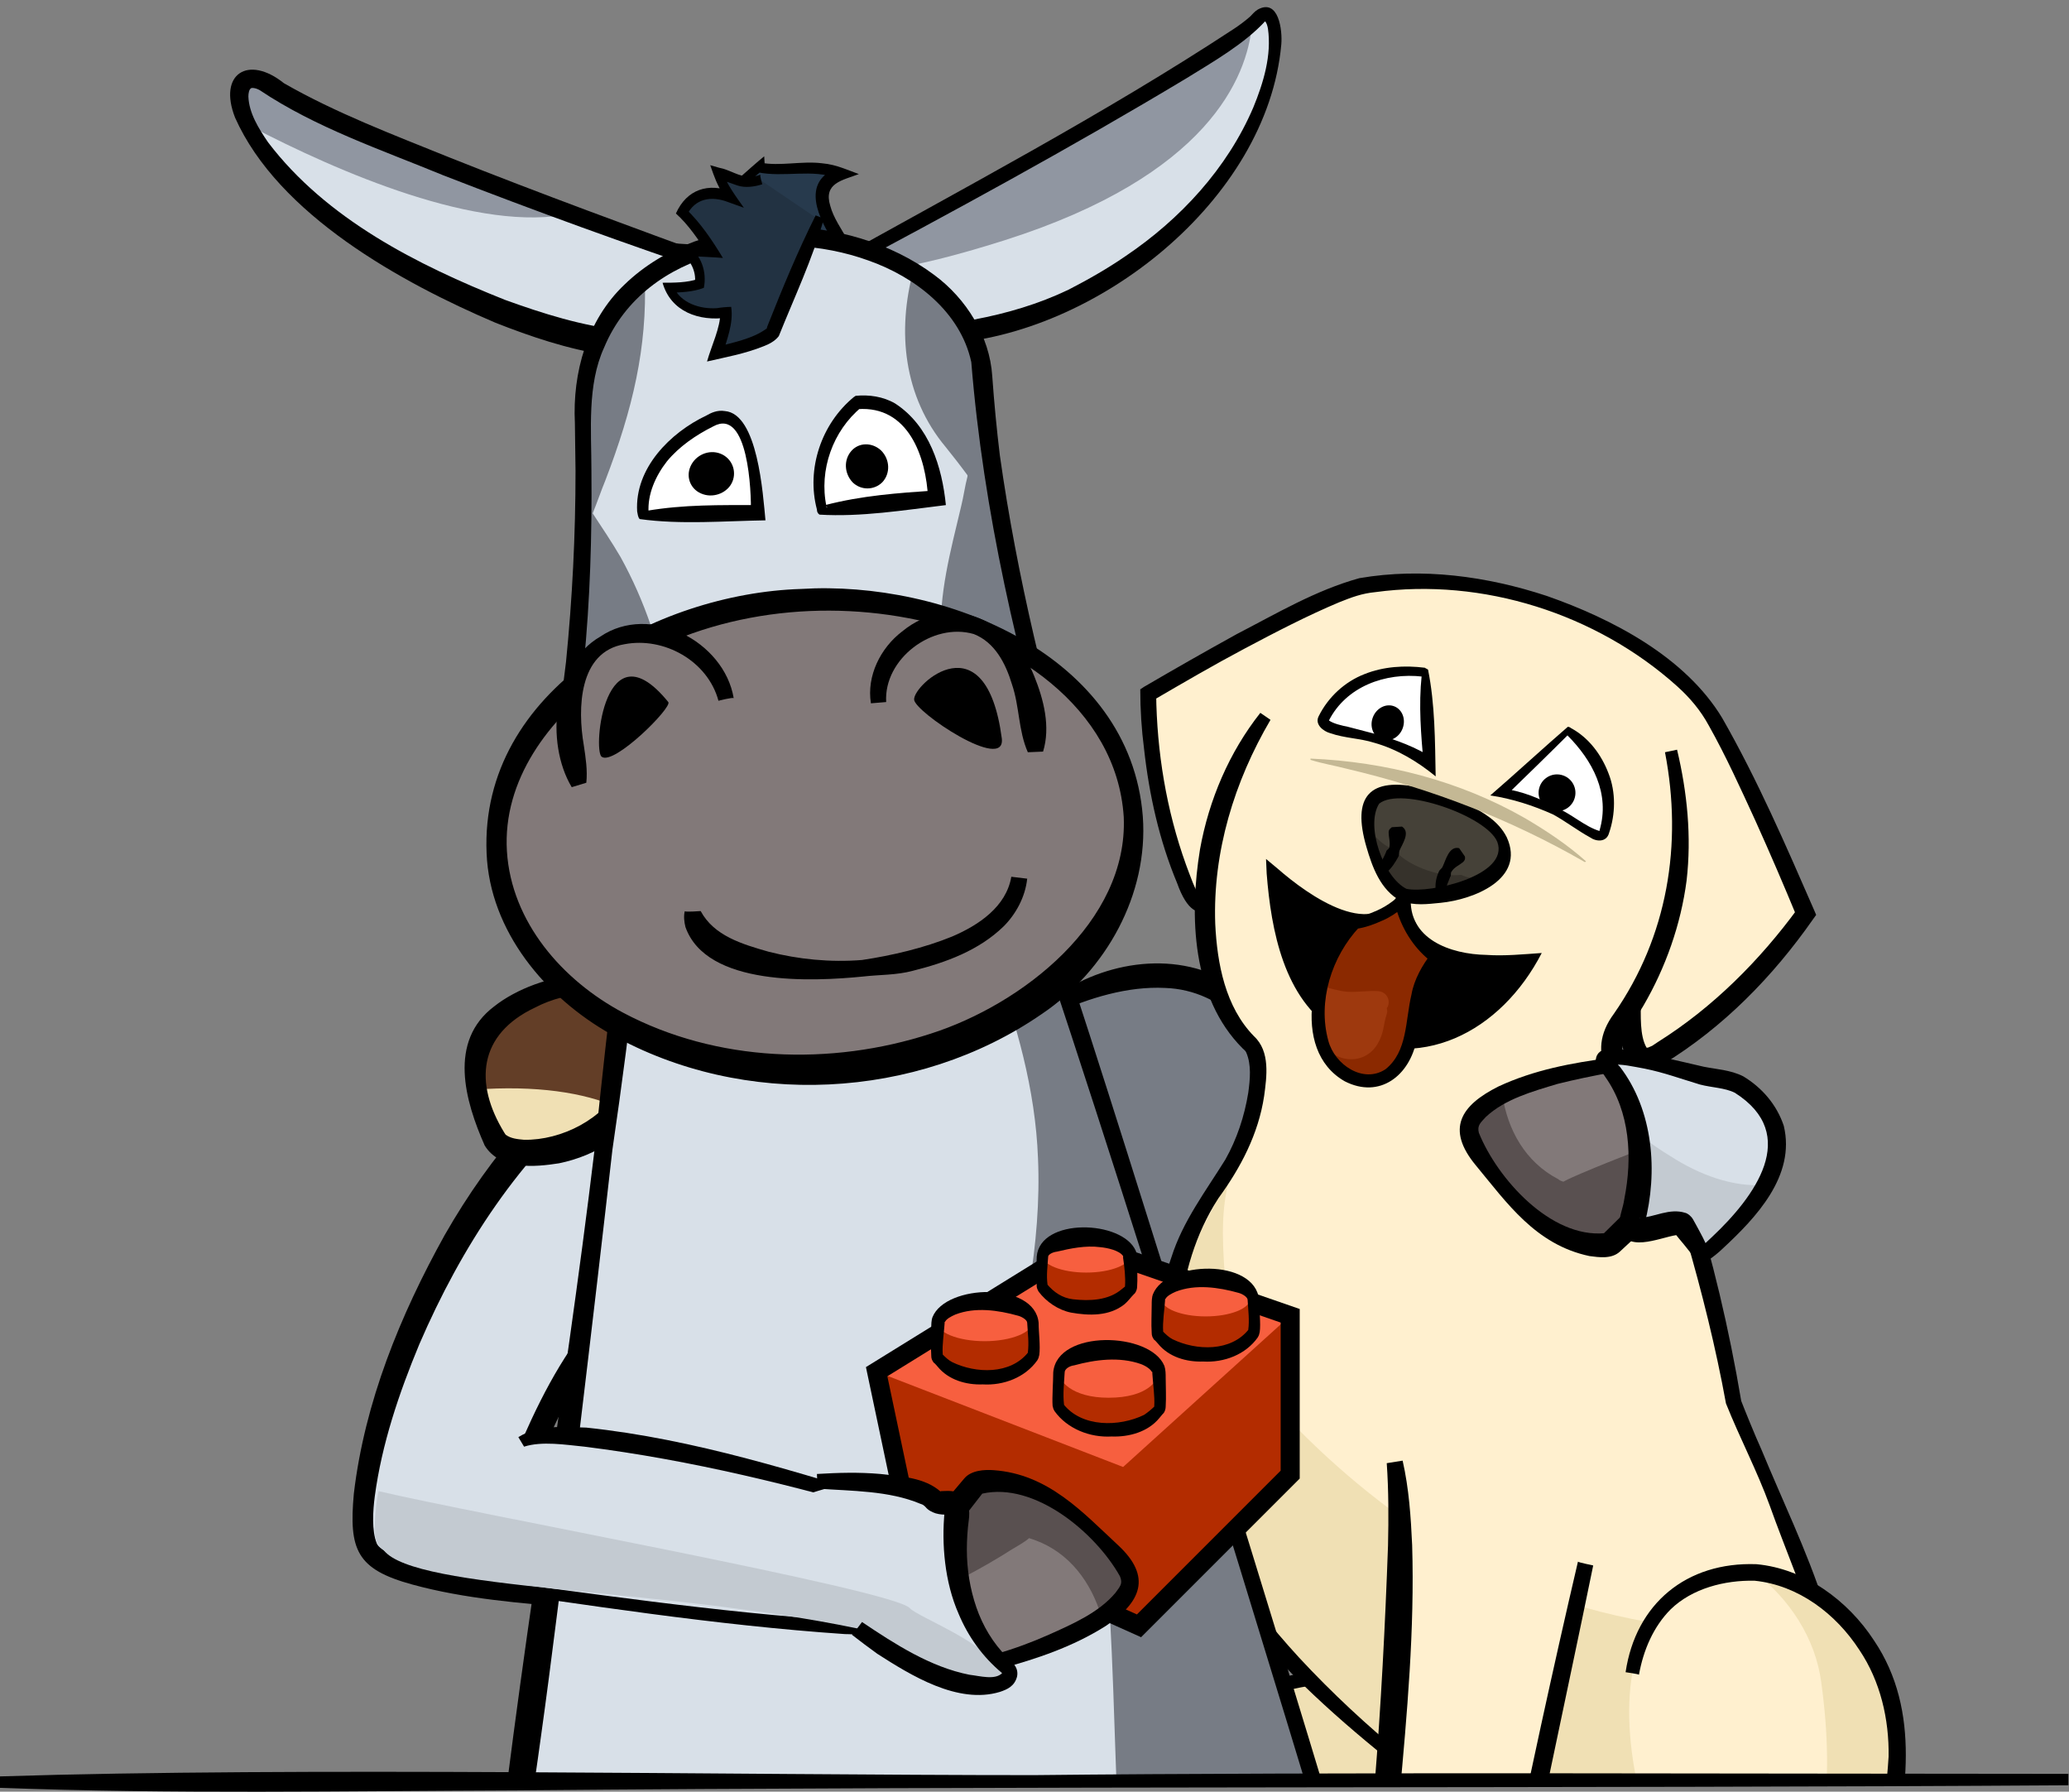 <?xml version="1.0" encoding="utf-8"?>
<!-- Generator: Adobe Illustrator 26.3.1, SVG Export Plug-In . SVG Version: 6.00 Build 0)  -->
<svg version="1.1" id="Laag_1" xmlns="http://www.w3.org/2000/svg" xmlns:xlink="http://www.w3.org/1999/xlink" x="0px" y="0px"
	 viewBox="0 0 325.7 282" style="enable-background:new 0 0 325.7 282;" xml:space="preserve">
<rect x="0" y="0" width="325.7" height="282" fill="#808080" stroke="none"/>
<style type="text/css">
	.st0{clip-path:url(#SVGID_00000034802274348613059000000007571877411447551108_);}
	.st1{fill:#777C85;}
	.st2{fill:none;stroke:#F0E0B4;stroke-width:1.319;stroke-miterlimit:10;}
	.st3{fill:#FFF0CF;stroke:#000000;stroke-width:3.415;stroke-miterlimit:10;}
	.st4{fill:none;stroke:#000000;stroke-width:1.22;stroke-miterlimit:10;}
	.st5{fill:#FFF0CF;}
	.st6{fill:#F0E0B4;}
	.st7{fill:#633E27;}
	.st8{fill:#4F321F;}
	.st9{fill:none;stroke:#FFF0CF;stroke-width:0.213;stroke-miterlimit:10;}
	.st10{fill:none;stroke:#FFF0CF;stroke-width:0.21;stroke-miterlimit:10;}
	.st11{fill:#454138;}
	.st12{fill:#36322B;}
	.st13{fill:#C4B894;}
	.st14{fill:#FFFFFF;}
	.st15{fill:#9E390E;}
	.st16{fill:#8B2900;}
	.st17{fill:none;stroke:#A3D7FF;stroke-width:1.22;stroke-miterlimit:10;}
	.st18{fill:#D8E0E8;}
	.st19{fill:#273A4D;}
	.st20{fill:#9096A1;}
	.st21{fill:#223242;}
	.st22{fill:#827979;}
	.st23{fill:#595050;}
	.st24{fill:#C3CAD1;}
	.st25{fill:#F75F3F;}
	.st26{fill:#B32C00;}
	.st27{fill:none;stroke:#000000;stroke-width:3;stroke-miterlimit:10;}
</style>
<g>
	<defs>
		<polygon id="SVGID_1_" points="15.6,0 301.3,0 325.7,280.1 0,280.5 		"/>
	</defs>
	<clipPath id="SVGID_00000035520542777869853940000018071441708341098426_">
		<use xlink:href="#SVGID_1_"  style="overflow:visible;"/>
	</clipPath>
	<g style="clip-path:url(#SVGID_00000035520542777869853940000018071441708341098426_);">
		<path class="st1" d="M163.5,160.9c0,0,11.6,18.2,15.4,46.5c4.3,31.3,37.8,6.8,33.3-15.4c-1.7-8.3-5.4-14.4-8.5-21.7
			C191.5,141.5,163.5,160.9,163.5,160.9z"/>
		<g>
			<path d="M164.9,157.7c8-6.2,19.7-8.4,28.7-3c5.9,3.5,9.6,9.7,11.9,15.8c3.6,8.8,8.8,17.7,8.3,27.6c-0.2,19.5-27.1,38.8-35.3,12.9
				c-1.9-7.8-4.4-15.1-7-22.7c0,0,2.2-0.8,2.2-0.8c2.1,6,4.2,11.9,6.1,18.1c1.3,5.5,3.2,12.3,8.9,14.5c11.4,3.3,21.9-12.1,22.6-22.2
				c0.5-9.5-5-17.8-8.8-26.2c-3.3-8.2-9.8-15.9-19.1-16.2c-5.9-0.3-12,1.6-17.3,4C166.2,159.6,164.9,157.7,164.9,157.7L164.9,157.7z
				"/>
		</g>
		<g>
			<g>
				<path class="st2" d="M316,180.7"/>
			</g>
		</g>
		<path class="st3" d="M194.7,257.8"/>
		<g>
			<g>
				<path class="st4" d="M178.2,242.1"/>
			</g>
		</g>
		<g>
			<path class="st5" d="M203.1,112.3c0,0-11.3,38.2-15.8,28.4c-6.8-14.7-6.6-31.5-6.6-31.5s27-15.9,34.3-17.1
				c21.6-3.3,43.7,7.3,52.8,18.2c4.7,5.6,16.5,33.6,16.5,33.6s-9.4,14-23.4,22.3c-9.3,5.5-0.3-35.2-0.3-35.2"/>
			<g>
				<path d="M204.1,112.6c-1.6,4.8-12.5,44.1-18.8,26.4c-2.8-6.7-4.4-13.9-5.2-21.1c-0.4-3.1-0.6-6.2-0.6-9.4c0,0,0.6-0.4,0.6-0.4
					c4.8-2.8,9.7-5.6,14.6-8.3c6.2-3.2,12.4-6.9,19.3-8.8c9.9-1.7,20.1-0.3,29.5,2.8c10.3,3.6,21.8,9.6,27.6,19.2
					c5.6,9.8,10,20,14.5,30.3c0,0,0.3,0.7,0.3,0.7l-0.5,0.7c-6.3,9-14.1,17-23.6,22.8c-13.3,6.9-3.9-31.6-2.4-36.8c0,0,2,0.4,2,0.4
					c-1.3,8.7-2.7,17.5-3.1,26.3c0,2.4-0.2,5.6,0.9,7.5c0,0,0,0,0.2,0c0.2-0.1,0.3-0.1,0.7-0.3l0.9-0.6c8.6-5.4,16-12.8,22-21
					c0,0-0.1,1.4-0.1,1.4c-2.1-5.1-4.3-10.2-6.6-15.3c-2.3-5-4.6-10.1-7.3-14.9c-1.3-2.4-3-4.4-5-6.2
					c-12.7-11.4-30.6-17.1-47.5-14.8c-2.1,0.2-3.7,0.8-5.7,1.6c-5,2.1-10,4.7-14.9,7.3c-4.9,2.6-9.7,5.4-14.5,8.2
					c0,0,0.6-1.1,0.6-1.1c0.1,9.1,1.6,18.3,4.7,26.9c0.5,1.3,1.6,4.6,2.3,5c4.6-2.1,11.2-23.5,13.1-29.1
					C202.1,112,204.1,112.6,204.1,112.6L204.1,112.6z"/>
			</g>
			<path class="st5" d="M192.3,185.6c0.6-0.9,1.2-1.8,1.6-2.7c0,0,0,0.1,0,0.1c4.4-8.1,5.3-16.4,2.7-18.7
				c-9.6-8.5-10.2-33.4,2.4-51.6c0,0,14.8-16.1,37.1-7s26.7,12.5,26.7,12.5c2.7,13.3,2.4,27.4-7.6,42.1c-5.9,8.8,4.1,9.8,10.2,30.1
				c5.4,17.8,7.3,30.2,7.3,30.2c1.9,5.3,12.2,26.9,17.1,44.8c0,0,0,0,0,0c0.2,0.6,0.3,1.1,0.4,1.7c0,0.2,0.1,0.4,0.1,0.6
				c0.1,0.5,0.2,1,0.3,1.5c0.1,0.3,0.1,0.5,0.2,0.8c0.1,0.4,0.2,0.9,0.3,1.3c0.1,0.3,0.1,0.6,0.2,0.9c0.1,0.4,0.2,0.8,0.2,1.2
				c0.1,0.3,0.1,0.7,0.2,1c0.1,0.4,0.1,0.9,0.2,1.3c0.1,0.5,0.1,1.1,0.2,1.6c0,0.3,0,0.5,0.1,0.8c0,0.4,0.1,0.8,0.1,1.1
				c0,0.3,0,0.5,0,0.8c0,0.4,0,0.7,0,1.1c0,0.2,0,0.5,0,0.7c0,0.3,0,0.7-0.1,1c0,0.2,0,0.4-0.1,0.6c0,0.3-0.1,0.7-0.2,1
				c0,0.2-0.1,0.3-0.1,0.5c-0.1,0.5-0.2,0.9-0.4,1.4c-5.5,16.4-23.5,19.8-41.3,11.1c-15.1-7.4-29.9-18.4-41.7-30.5
				c-14.2-13.6-23.9-28.1-24.8-42.8c0-0.4-0.1-0.8-0.1-1.2C183.5,213.4,181.8,200.2,192.3,185.6
				C192.3,185.6,192.3,185.6,192.3,185.6z"/>
			<path class="st6" d="M293.3,291.5c9.7,6.1,21.3,10.8,34,8.8c12.7-2,26.2-6.3,27-1s-17.2,11.4-37.2,12.4
				c-20.5,1.1-33.2-3.5-29.9-10.5C290.4,294.2,290.8,290,293.3,291.5z"/>
			<path class="st7" d="M327.3,300.3c-2.9,0.5-5.7,0.6-8.4,0.4c-3,2.5-6.7,4.2-10.6,4.4c-6,0.4-11.9,1.4-17.9,0.9
				c-1-0.1-1.9-0.2-2.8-0.3c2.9,4.4,14,6.8,29.7,6c20-1,38-7.1,37.2-12.4C353.5,294,340,298.3,327.3,300.3z"/>
			<g>
				<g>
					<path d="M293.9,290.5c9.2,5.9,19.9,9.9,31,8.7c7.5-1,16.1-3.6,23.8-4c2.4-0.1,5.6,0.2,6.9,2.8c3.6,8.9-23.1,13.6-29,14.5
						c-11.3,1.5-23.2,2.5-34.3-1.1c-4.1-1.3-9.2-5-7.2-10.1c0.5-1.2,1.2-2.2,1.7-3.4c0.7-1.4,1.4-2.8,2.1-4.3
						C289.7,291.5,291.3,288.8,293.9,290.5L293.9,290.5z M292.6,292.6c-0.2-0.1-0.3-0.1-0.2-0.1c-0.4,0.5-0.7,1.2-1,2.2
						c0,0-1.5,4.6-1.5,4.6c-0.4,1.3-1.2,2.6-1.2,4c0.5,3.5,6.4,4.8,9.4,5.5c9.2,1.8,18.8,1.6,28.1,0.6c7.7-1,15.7-2.3,22.7-5.8
						c3.9-2.1,6.5-5.4-0.1-5.1c-8.6,0.5-17.4,3.5-26.1,3.8C311.9,302.4,301.5,298.2,292.6,292.6L292.6,292.6z"/>
				</g>
			</g>
			<path class="st6" d="M197.2,268.5c1.4-9.6,78.3-5.5,81.4,11.6c3.8,20.8-2.7,22.8-3.8,28.2s-37.2,7.9-58.7,11s-21.4-10.9-8.5-14
				s31.1-5.8,31.1-5.8C227.9,296.9,191.8,305.4,197.2,268.5z"/>
			<path class="st8" d="M274.5,294.1c-3.1,3.1-7.2,5.1-11.5,5.1c-1.2-0.1-2.4,0-3.6,0.1c-0.4,0.1-0.7,0.1-0.9,0.1
				c-0.7,0.2-2.9,0.7-3.2,0.8c-4.4,1.1-9.1,2.3-13.7,2.4c-1.2,0-2.3,0-3.5-0.1c-2.4,1.3-5,2.2-7.7,2.3c-2,0.1-3.9-0.1-5.6-0.6
				c-2.9,2.4-6.5,3.9-10.3,4.1c-3.5,0.2-6.8-0.7-9.6-2.2c-10.1,4.3-8.7,16,11.2,13.1c21.5-3.1,57.6-5.7,58.7-11
				c0.8-3.9,4.4-6,4.9-14.8C278,293.7,276.2,293.9,274.5,294.1z"/>
			<g>
				<path d="M196.2,268.3c1.4-6.9,24.1-6,29.9-5.9c15.2,0.8,30.7,2.3,44.8,8.5c3.5,1.7,7.5,4.1,8.7,8.2c0.8,3.9,1.3,7.6,1.4,11.6
					c0.1,3.9-0.4,8-2,11.6c-0.9,2.2-2.3,3.9-2.9,6.2c-0.2,1.2-1.4,2.1-2.2,2.6c-5.3,2.7-11.2,3.3-16.9,4.4c-5,0.8-10,1.5-15,2.1
					c-7.2,0.9-15.3,1.7-22.5,2.5c-5.1,0.6-10.4,1.4-15.5,0c-4.6-1.1-8.2-5.4-5.6-10c2.1-3.7,6.3-5.5,10.2-6.4
					c9.9-2.4,19.8-4.1,29.8-5.7l-0.1,3c-4.8-0.8-10.3-0.4-15.3-0.7C201.8,299.4,192.4,289.7,196.2,268.3L196.2,268.3z M198.3,268.6
					c-1,7.4-0.3,15.3,4.6,20.9c5,5.6,12.8,6.7,20.2,7.3c5.4,0.5,10.4,0,15.8,1.1c0,0,8.2,1.9,8.2,1.9c-12.6,1.8-25.6,3.6-38,6.4
					c-2.4,0.5-4.6,1.2-6.5,2.6c-4.5,3.3-3.1,7.7,1.9,9c4.7,1.4,9.7,0.5,14.5-0.2c12.4-1.8,25.1-3.1,37.5-4.9
					c4.8-0.8,9.9-1.5,14.5-3.2c0.8-0.3,2-0.9,2.4-1.5c0.5-2.4,2.1-4.6,3.1-6.7c1.5-3.3,2-6.9,1.9-10.5c0-3.1-0.4-6.2-0.9-9.2
					c-0.2-1.8-0.7-3.1-2-4.5c-9.9-9.5-36-11.8-49.7-12.5C220.7,264.4,200.8,264,198.3,268.6L198.3,268.6z"/>
			</g>
			<path class="st6" d="M286.3,257c-3.7,1.1-7.6,1.5-11.3,0.8c-1.9-0.4-3.9-0.8-5.8-1.2c-13.3-1.2-26.3-4.6-37.8-10.9
				c-9.8-5.4-19.2-12.8-27.1-20.8c-6.7-6.7-10.9-14.5-11.5-24.1c-0.4-6.1-0.7-11.4,1.3-17.2c-0.1-0.2-0.1-0.4-0.2-0.5
				c-0.4,0.9-0.9,1.8-1.6,2.7c-1.2,1.5-0.5,2.6-1.3,4.3c-7.1,12.4-7.4,24.5-7.2,33c0.7,23.1,32.9,58.1,66.5,74.5
				c17.8,8.7,35.8,5.2,41.3-11.1c2.1-6.3-0.5-17.7-4.3-29.4C286.9,256.9,286.6,256.9,286.3,257z"/>
			<g>
				<path d="M290.7,286c3.2-12.9-7.6-36.3-12.1-49c-2-5.5-4.7-10.6-6.9-16.1c-1.6-8.8-3.8-17.6-6.3-26.2c-1.8-6.5-4.2-12.6-7.8-18.3
					c-3.4-5.5-8.4-10.3-3.5-16.9c8.4-12.1,10.8-26.6,8-41.1c0,0,1.9-0.4,1.9-0.4c1.6,6.7,2.3,13.7,1.5,20.6
					c-0.9,6.9-3.3,13.7-6.8,19.7c-2.3,3.9-5,6.2-2,10.7c3.7,5.6,7.5,11.7,9.5,18.3c3.4,10.9,6,21.9,7.9,33.2
					c0.5,1.3,2.2,5.5,3.2,7.7c3.3,8,7.1,15.8,9.8,24.1c2.8,8.2,5.6,16.6,6.3,25.4c0.2,2.9,0.2,6-0.8,9
					C292.5,286.6,290.7,286,290.7,286L290.7,286z"/>
			</g>
			<g>
				<path d="M220,278.1c-17.6-14-37.4-32.7-37.9-56.8c-0.4-7.7-0.4-15.9,2.3-23.4c1.8-5.7,5.4-10.4,8.5-15.4c1.8-3.2,3-6.8,3.6-10.5
					c0.3-2.2,0.5-4.4-0.3-6.3c-0.1-0.3-0.4-0.5-0.6-0.7c-8-8-8.4-20.9-6.7-31.3c1.4-7.8,4.6-15.3,9.5-21.5c0,0,1.6,1.1,1.6,1.1
					c-5.7,9.7-9.1,20.8-8.7,32.1c0.3,6.3,1.6,13.1,6.1,17.7c2.6,2.4,2,6.4,1.6,9.4c-0.9,6-3.7,11.3-7.2,16.1
					c-7.3,11.3-7.1,25.2-6,38.2c1.8,13.2,9.9,24.5,18.7,34.1c5.2,5.6,10.8,10.8,16.8,15.7L220,278.1L220,278.1z"/>
			</g>
			<path class="st5" d="M274.5,247.4c10.2-0.7,26.6,11.2,23.9,33.2c-2.7,22-6.8,24.8-7.2,30.6c-0.4,5.7-8.8,10.3-30.7,16.7
				c-21.9,6.4-23.9-8.1-10.9-13.3c12.9-5.2,21.9-6.4,21.9-6.4C260.1,300.6,242.9,249.4,274.5,247.4z"/>
			<path class="st6" d="M276.1,247.4c5.6,4.2,9.7,10.5,10.6,17.4c1.1,8,1.3,15.6,0.1,22.9c0.9,2.9,1.1,6,0.5,9.1
				c-0.3,3.4-1.5,6.6-3.4,9.3c-0.8,1.6-1.8,3.1-2.9,4.5c-1.3,2-2.9,3.7-4.9,5.1c-0.7,0.4-1.5,0.9-2.3,1.4c-0.1,0.1-0.2,0.1-0.2,0.2
				c-2.9,2.2-7,4.4-11,5.4c-5.3,2.9-11.1,4.9-17.1,5.9c3.1,1.2,8,1.3,15-0.7c21.9-6.4,30.4-11,30.7-16.7c0.4-5.7,4.5-8.6,7.2-30.6
				C300.9,259.7,286.3,248,276.1,247.4z"/>
			<path class="st7" d="M276.5,316.4c-1.2,0.1-2.4,0-3.6-0.2c-1.7,0.7-3.5,1.1-5.3,1.2c-2.8,0.2-5.5-0.4-7.9-1.4
				c-2.4-0.5-4.5-1.5-6.4-2.9c-1.2,0.4-2.5,0.9-3.8,1.4c-12.9,5.2-11,19.7,10.9,13.3c11.5-3.4,19.4-6.3,24.2-9.1
				c-1.8-0.7-3.5-1.7-4.9-2.9C278.7,316.1,277.6,316.3,276.5,316.4z"/>
			<g>
				<path d="M255.9,263.2c1.6-10.8,9.6-17.4,20.6-17c7.6,0.7,14.4,5.7,18.5,12c7.5,11.1,5.1,24.8,2.3,36.9
					c-0.9,4.1-2.4,8.1-3.9,11.8c-0.7,1.7-0.9,3.3-1.2,5.1c0,0-0.1,0.5-0.1,0.5l-0.1,0.4c-0.7,2.3-2.4,3.9-4.2,5.3
					c-7,4.8-15.1,7.1-23,9.8c-6.1,1.9-12.5,4.1-19,2.4c-3.9-0.9-6.9-4.9-5.7-8.9c1.7-5.9,7.8-8.3,12.9-10.1c3.9-1.4,7.9-2.7,12-3.7
					c2.1-0.5,4.1-0.9,6.2-1.2l-0.7,3.2c-4.2-3.2-6.5-8-8.5-12.8c0,0,2-0.9,2-0.9c2.3,3.9,4.7,8.2,8.4,10.8c0,0,3.6,2.4,3.6,2.4
					c-7.3,1.2-14.7,3.1-21.8,5.6c-3.5,1.3-7.4,2.5-9.7,5.5c-2.3,2.8-1.4,6,2.2,7c5.6,1.6,11.7-0.4,17.2-1.9
					c6.6-2.2,23.9-6.5,26-13.4c0.3-4,2.1-7.8,3.2-11.6c2.2-7.7,3.7-15.8,4.2-23.9c0.1-5.9-1.3-11.9-4.6-16.8
					c-3.7-5.7-9.6-10.2-16.5-10.9c-4.7-0.1-9.8,1.2-13.2,4.5c-2.7,2.7-4.3,6.4-5,10.3C258,263.5,255.9,263.2,255.9,263.2
					L255.9,263.2z"/>
			</g>
			<path class="st5" d="M249.5,244c0,0-11.9,53.4-14.2,68.6c-1.9,11.9-8.9,21-18.2,21.5c-7.5,0.4-6.9-8.2-4.1-14.8
				c2.2-5,9.8-70.9,6.5-91.2"/>
			<path class="st7" d="M224.7,316c-0.8,0.4-1.8,0.7-3,0.8c-1.7,0.1-3.1-0.3-4.2-1.1c-1.3,0.6-2.5,1.1-3.9,1.6
				c-0.2,1.4-0.4,2.5-0.7,3c-2.9,6.6-3.4,16.3,4.1,15.9c6.8-0.4,12.4-6,15.7-13.8C229.8,320.7,227.1,318.5,224.7,316z"/>
			<g>
				<path d="M250.8,246.4c-4.4,21.5-9.2,43-13.2,64.5c-0.7,4.3-1.4,9-3.4,13.1c-2,4.2-4.8,8-8.8,10.7c-4.9,3.4-14.4,5.1-15.6-2.9
					c-0.6-3.7,0.4-7.5,1.7-10.9c0.3-0.8,0.4-1.6,0.6-2.5c3.8-24.8,5.5-50,6.4-75.1c0.1-4.4,0.1-8.7-0.2-13l2.5-0.4
					c1,4.4,1.3,8.9,1.5,13.3c0.4,13.3-0.8,26.5-2,39.7c-1.1,11-2.4,21.9-4.3,32.8c-0.4,2.1-0.7,4.2-1.4,6.2
					c-1.5,3.4-3.1,8.5-0.9,11.7c2.4,2.5,7.7,0.7,10.4-1.1c7.2-4.9,9.2-14,10.4-22.2c0.8-4.3,1.7-8.7,2.6-13
					c3.6-17.2,7.3-34.4,11.3-51.5C248.4,245.9,250.8,246.4,250.8,246.4L250.8,246.4z"/>
			</g>
			<g>
				<g>
					<g>
						<path class="st9" d="M223.2,142.9"/>
					</g>
				</g>
				<g>
					<g>
						<path class="st10" d="M222.5,141.4"/>
					</g>
				</g>
				<g>
					<path d="M221.1,140c0,0-3.6,12.2-20.9-2.6c0,0,0.7,20.3,12.1,25c18.2,7.4,27.8-11,27.8-11c-22,2.2-19-10.5-19-10.5"/>
					<path d="M221.9,140.3c-4.3,10.8-16.6,3.1-22.4-2.1c0,0,1.7-0.8,1.7-0.8c0.7,9,3.4,21.8,13.2,24.8c4.7,1.5,10,1.3,14.4-1
						c4.3-2.3,7.9-6.2,10.3-10.4l1.3,1.9c-4.4,0.5-8.9,0.6-13.2-0.8c-4.7-1.3-8.3-6.2-6.7-11.2c0,0,1.6,0.4,1.6,0.4
						c-0.5,6.7,6.2,9.1,11.9,9.2c2.8,0.2,5.8-0.1,8.7-0.3c-6.4,12.4-19.3,19.3-32.4,12.3c-8.2-5-10.2-15.9-10.9-24.8
						c0,0-0.1-2.3-0.1-2.3l1.8,1.5c4.8,4.2,15.6,12,19.5,3.1C220.3,139.8,221.9,140.3,221.9,140.3L221.9,140.3z"/>
				</g>
				<g>
					<path class="st11" d="M236.2,132.4c-2-4.8-16-9.3-19.7-6.9c-3.7,2.4,0.5,14.8,4.7,15.7C225.4,142.2,239.1,139.5,236.2,132.4z"
						/>
					<path class="st12" d="M218.5,133.3c0.7,0.4,1.2,0.9,1.8,1.3c1.3,1.1,2.7,1.8,4.4,2.4c1.8,0.6,3.5,0.9,5.3,0.7
						c1.1,0.5,2.4,0.7,3.7,0.7c-3.7,2.3-9.8,3.1-12.4,2.6c-2.8-0.6-5.7-6.5-6.1-11C216.2,131.5,217.3,132.6,218.5,133.3z"/>
					<g>
						<path d="M235.7,132.5c-1.7-4.1-15.2-8.8-18.6-6c-2.2,3.5,0.7,11.6,4.3,13.4C225.1,140.7,237.7,137.8,235.7,132.5L235.7,132.5z
							 M237.2,131.8c3,6.6-5.3,9.8-10.4,10.3c-2.1,0.2-4.1,0.5-6.3-0.3c-3.2-1.7-4.5-5.4-5.4-8.5c-2.3-7.9,0.4-11.1,8.6-9.3
							c2.6,0.6,5,1.4,7.4,2.6C233.5,127.9,235.9,129.2,237.2,131.8L237.2,131.8z"/>
					</g>
					<g>
						<path d="M217.1,136.2c0.4-0.6,0.8-1.4,1.1-2.1c0-0.3,0.4-0.4,0.5-0.7c0.2-0.8-0.1-1.6-0.1-2.4c0-0.3,0.1-0.5,0.5-0.8l1.6-0.1
							c1.4,0.9,0,2.8-0.4,3.8c-0.1,0.3,0,0.7-0.2,1c-0.5,0.9-1,1.7-1.8,2.4C218.2,137.3,217.1,136.2,217.1,136.2L217.1,136.2z"/>
					</g>
					<g>
						<path d="M226,140.1c-0.1-1.1,0.1-2,0.5-2.9c0.1-0.3,0.5-0.5,0.6-0.8c0.5-1,1-3.3,2.6-2.9c0,0,0.9,1.3,0.9,1.3
							c0.1,0.5-0.1,0.7-0.3,0.9c-0.6,0.5-1.4,0.8-1.8,1.5c-0.2,0.2,0,0.6-0.2,0.8c-0.3,0.7-0.6,1.5-0.8,2.2
							C227.6,140.2,226,140.1,226,140.1L226,140.1z"/>
					</g>
				</g>
				<g>
					<path class="st13" d="M249.5,135.7c-11.8-6.8-24.3-11.6-37.5-14.7c-1.9-0.5-3.8-0.8-5.7-1.4l0-0.2c11.8,0.5,23.5,3.5,33.8,9.4
						c3.4,2,6.7,4.2,9.6,6.8C249.7,135.5,249.5,135.7,249.5,135.7L249.5,135.7z"/>
				</g>
				<g>
					<path class="st14" d="M224.3,105.9c0,0-11.1-2.1-15.9,7.2c-1,1.9,4.6,2.1,8.9,3.5c4.8,1.5,7.7,3.7,7.7,3.7L224.3,105.9z"/>
					<path d="M223.8,106.3c0.1,0.1,0.3,0.2,0.4,0.2c-0.1,0-0.2,0-0.2,0c-6-0.7-12.1,1.6-14.8,6.9c0.7,0.5,2,0.8,3,1
						c0,0,4.6,1.2,4.6,1.2c3.1,0.9,6.1,2,8.9,3.8c0,0-1.6,0.8-1.6,0.8C223.7,115.6,223.3,111.1,223.8,106.3L223.8,106.3z
						 M224.8,105.4c1.1,5.4,1.1,11.3,1.2,16.8c-2.8-2.3-6.1-4.3-9.7-5.3c-2.2-0.7-4.6-0.7-6.9-1.5c-1.1-0.3-2.5-1.4-1.8-2.7
						c1.5-3,4.1-5.4,7.2-6.6c3-1.2,6.3-1.4,9.5-1C224.4,105.2,224.7,105.3,224.8,105.4L224.8,105.4z"/>
				</g>
				<g>
					<path class="st14" d="M246.8,115c0,0,8.7,5.9,5.7,15.9c-0.6,2-4-1.4-8.1-3.4c-4.5-2.2-8.1-2.7-8.1-2.7L246.8,115z"/>
					<path d="M246.8,114.4c0.2,0,0.4,0.1,0.5,0.2c2.8,1.5,4.8,4.2,5.9,7.1c1.2,3,1.1,6.5,0.1,9.4c-0.4,1.5-2,1.4-3,0.7
						c-2-1.1-3.8-2.5-5.8-3.6c-3.1-1.4-6.5-2.5-9.9-3C238.3,122,243.1,117.6,246.8,114.4L246.8,114.4z M246.9,115.6
						c-2.9,2.9-7,6.9-10,9.8c0,0-0.4-1.3-0.4-1.3c3.1,0.4,6,1.6,8.7,3.1c2.3,1,4.3,2.9,6.6,3.6c0.1,0,0,0,0,0c0,0,0,0,0-0.1
						c1.7-5.8-1.1-11-5.1-15c0,0-0.1-0.1-0.1-0.1l0,0l0,0c0,0,0.1,0.1,0.1,0.1C246.7,115.6,246.8,115.6,246.9,115.6L246.9,115.6z"/>
				</g>
				<ellipse transform="matrix(0.376 -0.927 0.927 0.376 30.845 273.448)" cx="218.4" cy="113.8" rx="2.8" ry="2.5"/>
				<ellipse transform="matrix(0.239 -0.971 0.971 0.239 65.321 333.049)" cx="245.2" cy="124.8" rx="2.9" ry="2.9"/>
				<g>
					<path class="st15" d="M220.6,141.9c0.7,3.5,2.7,6.7,5.5,8.9c-0.7,0.9-1.3,1.9-1.7,2.7c-2.5,4.7-0.9,10.7-4.7,14.9
						c-3.8,4.2-13.8,1.2-11.9-11.4c0.9-5.6,3-8.8,5.6-11.6C216,144.9,218.6,143.7,220.6,141.9z"/>
					<path class="st16" d="M220.6,141.9c0.7,3.5,2.7,6.7,5.5,8.9c-0.7,0.9-1.3,1.9-1.7,2.7c-2.5,4.7-0.9,10.7-4.7,14.9
						c-2.7,3.1-8.8,2.3-11.1-3.1c0.2,0,0.4,0.1,0.6,0.1c0.6,0.5,1.3,0.9,2,1.1c2.4,0.7,4.5-0.3,5.6-2.1c1.1-1.8,0.9-2.9,1.5-4.8
						c0.1-0.3,0.1-0.6,0-0.9c0.7-0.9,0.2-2.6-1.4-2.7c-1.6-0.1-3.2,0.2-4.8,0.1c-1.4-0.1-2.8-0.6-4.2-0.9c1.2-4.2,3.3-7.4,5.4-9.8
						C216,144.9,218.6,143.7,220.6,141.9z"/>
					<g>
						<path d="M221.1,141.1c0.5,0.5,0.7,1.2,0.8,1.8c0.9,3.1,3,5.8,5.6,7.6c-0.8,1.1-1.7,2.4-2.3,3.5c-1.5,3-1.3,6.3-2.2,9.7
							c-1.1,5.6-5.8,9.3-11.3,6.5c-8.8-5-5.1-19.6,0.9-25.5c0,0,0.2-0.2,0.2-0.2c1.4-0.2,2.7-0.6,4-1.2c0.9-0.4,1.7-0.9,2.5-1.5
							C219.8,141.4,220.4,141,221.1,141.1L221.1,141.1z M220.4,142.8c0.1,0.1,0.3,0.2,0.4,0.1c-1,0.8-2,1.5-3.2,2
							c-1.3,0.6-2.7,1.1-4.1,1.3c0,0,0.5-0.3,0.5-0.3c-4.4,4.7-6.6,11.7-4.9,17.9c1,3.8,5.5,6.8,9,4.5c3.5-2.8,3.1-7.6,4.1-11.8
							c0.4-2.3,1.7-4.6,3.1-6.4c0,0,0.2,1.4,0.2,1.4c-2.7-2-4.6-4.9-5.6-8.1c0,0-0.2-0.7-0.2-0.7C219.8,142.9,220.2,143,220.4,142.8
							L220.4,142.8z"/>
					</g>
				</g>
			</g>
		</g>
		<g>
			<g>
				<path class="st17" d="M307.4,376.3"/>
			</g>
		</g>
		<g>
			<path class="st18" d="M117.8,174.5c0,0,5.6,14.4-16.3,28.1c-10.2,6.3-17.5,24.5-17.5,24.5s42.4,2.6,44.7,6
				c2.3,3.4,2,12.1-2.8,18.3s-63.2,0.8-68-7.5c-4.8-8.3,10-61.5,45.2-80.8S117.8,174.5,117.8,174.5z"/>
			<g>
				<path d="M119.3,174.6c0-0.1,0-0.3,0-0.4c0-0.1-0.1-0.2,0-0.2l0,0c0,0,0,0.1,0,0.1c1.8,5.6,0.1,11.9-2.9,16.8
					c-3.5,5.5-8.5,9.6-13.8,13c-3.8,2.5-6.7,6-9.3,9.8c-3,4.4-5.5,9.2-7.5,14.1c0,0-1.5-2.4-1.5-2.4c11.4,0.7,22.7,1.6,34.1,3.1
					c3.2,0.5,6.5,0.9,9.8,2c1,0.3,2.2,1.1,2.6,2.2c2,4.7,1.1,18.5-3,21.7c-0.5,0.4-1.3,0.7-2,0.7c0,0-0.1,0-0.1,0s-1.1,0-1.1,0
					c-11.4-0.2-22.7-1.1-34.1-2c-8.6-0.8-17.2-1.4-25.6-3.7c-8.8-2.4-10-5.5-9.2-14.3c1.7-14.4,7.3-28.1,14.3-40.7
					c7.2-12.6,16.9-24.1,29.3-31.9c2.5-1.6,5.1-2.9,7.7-4.2c4.1-1.9,8.4-3.9,13.2-3.9c9.9,0.8,4.7,12.1,1.4,17.1
					c-0.7,1.2-1.5,2.4-2.4,3.5c0,0.1,0,0,0.1-0.2C119.2,174.9,119.3,174.7,119.3,174.6L119.3,174.6z M116.4,174.3
					c0-0.3,0.3-0.7,0.4-0.9c0,0,0.1-0.2,0.1-0.2s0.2-0.5,0.2-0.5c0.4-0.7,1.1-2.1,1.4-2.8c1.3-3,3.6-7.3,2.9-10.4
					c-0.1-0.2-0.2-0.3-0.4-0.4c-1.4-0.4-3,0-4.6,0.5c-7.6,2.7-15.1,6.8-21.5,11.8c-13,10.5-22.3,24.9-28.9,40.2
					c-3.2,7.7-5.9,15.7-7,23.9c-0.3,2.3-0.5,5.4,0.3,7.4c0.2,0.6,1.3,1.3,2.5,1.9c3.7,1.7,7.8,2.5,11.9,3.2
					c17.1,3,34.5,2.9,51.8,3.3c0,0,0.1,0,0.1,0c-0.1,0-0.1,0-0.2,0c-0.1,0-0.1,0-0.1,0c0.1,0,0.4-0.5,0.7-1
					c1.5-3.5,1.9-7.8,1.9-11.7c0.1-1.3-0.3-4-0.6-4.5c-2.9-1.3-6.3-1.6-9.6-2.2c-11.1-1.6-22.5-2.5-33.8-3.3c0,0-2.4-0.2-2.4-0.2
					s0.9-2.2,0.9-2.2c3.4-7.7,7.4-15.1,13.3-21.2c1.9-2,4.3-3.7,6.7-5.2c8.2-5.4,16.6-14.4,14.1-24.9
					C116.4,174.9,116.4,174.6,116.4,174.3L116.4,174.3z"/>
			</g>
		</g>
		<g>
			<path class="st6" d="M100.9,162.8c0.1-0.2,0.2-0.3,0.3-0.5c0-0.3,0-0.5-0.1-0.8c-0.4-2.2-1.4-3.7-2.8-4.8
				c-4.8-1.1-13.1,0.3-17.7,3.1c-2.3,1.4-4.1,3.2-5.3,5.3c-1.2,3.6-0.6,8.3,2.5,14.3c2.4,4.6,22.3,1.7,23.4-13.1
				C100.6,164.8,100.3,163.6,100.9,162.8z"/>
			<path class="st7" d="M76.4,171.4c9.6-0.5,16.8,0.9,21.7,3.3c2-2.5,3.4-5.7,3.3-9.7c-0.7-1.4-0.9-2.6-0.3-3.4
				c-0.7-4.2-3.8-6.1-7.6-6.4c-4.4,0.2-9.5,1.5-12.7,3.4c-4.5,2.8-6.8,7-5.8,13C75.5,171.4,75.9,171.4,76.4,171.4z"/>
			<g>
				<path d="M99.6,161.7c-1.3-7.2-10.5-5.7-15.4-3.1c-8.9,4.2-9.6,11.9-4.8,19.7c0,0,0.2,0.3,0.2,0.3c0,0,0,0,0,0
					c0.8,0.6,1.8,0.7,2.9,0.8c5.9,0.1,12.6-3.3,15.2-8.6C99.1,168.1,100.2,164.9,99.6,161.7L99.6,161.7z M102.5,161.2
					c0.7,3.8,1.3,8-0.4,11.7c-2.6,5.5-8.2,9-14.1,10.2c-3.8,0.6-9.3,1.1-11.7-2.8c-3.1-7-5.8-16.4,1.5-21.9
					C84.6,153,100.1,149.7,102.5,161.2L102.5,161.2z"/>
			</g>
		</g>
		<path class="st18" d="M154.9,118.8c9.1,22,43.4,167.2,63.1,199.4c-63.1-35-74.3,0.5-139.6-14.8c2.4-12.7,17-120.8,23.7-184.8
			C110.3,39.7,149.8,106.7,154.9,118.8z"/>
		<path class="st1" d="M158.1,127.2c-1.4,2.8-2.9,5.6-4.5,8.2c0,3.9-0.7,11.7,1.1,14.3l-1-5.7c0.7,2.4,1.5,4.8,2.6,7
			c3.7,10,6.7,20.5,7.1,31.3c0.3,6.7-0.3,13.6-1.4,20.3c6.1,8.9,9.2,19,9.2,29.2c5.2,6.6,3.5,61.5,6.3,69.4
			c7.9,3.1,29.4,10.8,40.6,16.9C200.6,256.2,169.4,158.7,158.1,127.2z"/>
		<g>
			<path d="M77.2,303.2C81.4,263,88.8,221,93.6,180.9c2.1-20.5,4.6-40.9,6.9-61.3c1.2-10.4,2.5-20.8,7-30.5
				c6.6-13.6,17.5-11.6,27.1-2.3c3.8,3.6,7.1,7.7,10.2,11.9c6.1,8.5,11.3,17.6,14.5,27.6c8.5,24.3,16.2,48.9,23.9,73.4
				c12.3,39.3,24.4,78.6,36.1,118.1c0,0-2.3,0.7-2.3,0.7c-19.4-64-38.7-128-60.3-191.3c-3.1-9.7-8.2-18.6-14.1-26.9
				c-26.3-36.1-35.8-12.6-38.9,19.4c-2.1,20.5-4.3,41-7.3,61.3c-2.4,21.3-8.3,71.4-11.2,92c-1.4,10.2-2.9,20.4-5.3,30.5
				C79.6,303.6,77.2,303.2,77.2,303.2L77.2,303.2z"/>
		</g>
		<g>
			<path class="st19" d="M127.6,70.6c-4.5,1-3.9-3.2-2.6-5.8c0.8-1.6,6.6,2.5,6.6,2.5c1.6-5.2-3.6-7.5-4.5-9.1
				c1.5-0.5,3.2-0.5,4.6,0.1c-2.1-4.5-4.7-8.7-7.7-12.6c1.5-0.4,3.1-0.6,4.7-0.7c-1.7-1.8,4.7-4.3,3.7-6.5c0.3-0.9-7.2-8.8-0.2-11.3
				c-4.9-1.8-7.8-0.1-12.9-0.9c0,0,0,0,0-0.1c-0.7,0.6-1.3,1.1-2,1.7c1.2,1.6,2.1,3,2,3.5c-1,19.6-4.1,40.5-3.7,60.1
				c1.5-0.2-0.7,5.8,0.7,5.6c-0.6-3.5,1.6-10.1,6.4-14.8c0,0-2.5-2.9-1.6-4.7C121.1,77.7,128.9,72.4,127.6,70.6z"/>
			<g>
				<path d="M127.4,71.2C127.3,71.3,127.3,71.3,127.4,71.2c-0.1,0.2-0.5,0.2-0.7,0.2c-4.2,0.3-3.7-4.7-2.2-7.2
					c1.7-1.9,6,1.4,7.6,2.4c0,0-1.2,0.4-1.2,0.4c0.9-2.4-0.5-4.7-2.3-6.3c-0.7-0.7-1.5-1.2-2.1-2.1c0,0-0.5-0.8-0.5-0.8l0.9-0.3
					c1.7-0.6,3.6-0.6,5.2,0.1l-1.1,1.2c-2.3-4.8-5.2-9.3-8.5-13.5c2-0.5,4.1-1,6.2-1c0,0-0.6,1.5-0.6,1.5c-1.9-2.4,1.9-4.2,3.1-5.8
					c0.2-0.2,0.3-0.4,0.4-0.6c0.1-0.2,0-0.2,0-0.3c0,0,0-0.7,0-0.7c-0.1,0.4,0,0.3,0,0.3c-0.1-0.1-0.1-0.2-0.2-0.4
					c-2.5-3.8-5.5-9.7,0.5-11.9c0,0,0,1.7,0,1.7c-4-1.6-8.5-0.1-12.7-1c0,0-0.6-0.1-0.6-0.1l0-0.7c0,0,0-0.1,0-0.1l1.4,0.6
					c0,0-2,1.7-2,1.7l0.1-1.1c0.9,1.3,1.8,2.3,2.1,3.9c-0.9,19.7-3.8,40.5-3.3,60.3c0,0-1.3-1.1-1.3-1.1c1.5-0.2,2,1.4,1.8,2.5
					c0,1.2-0.4,2.4-0.3,3.6c0,0,0,0-0.1-0.2c-0.1-0.2-0.6-0.3-0.7-0.3l-1,1.4c-0.3-1.6-0.1-3.1,0.2-4.6c1-4.3,3.4-8.2,6.5-11.2
					c0,0-0.1,1.6-0.1,1.6c-1.3-1.7-2.8-4-1.6-6.2c2.1-1.4,4.2-2.8,5.9-4.6c0.3-0.4,0.7-0.8,0.8-1.3C127,70.9,127.1,71.2,127.4,71.2
					L127.4,71.2z M127.9,69.9c2.8,2.3-4.4,7.4-6.1,8.7c0,0,0.4-0.4,0.4-0.4c-0.1,0.1-0.1,0.4,0,0.6c0.3,1.4,1.4,2.6,2.3,3.7
					c-4.2,4-7.8,9.9-6.6,15.8c0,0-1.2,0.1-1.2,0.1c-3.1-0.1-1.3-4.3-1.5-6.1c0,0,0,0,0.1,0.2c0.1,0.2,0.6,0.3,0.7,0.3l-1.3-1.1
					c-0.1-5.4,0.1-10.8,0.5-16.2c0.6-9.3,1.9-22.7,2.8-32.1c0.3-3.8,0.7-8,0.9-11.9c-0.4-1.3-1.5-2.5-2.4-3.6c1-0.9,2.7-2.4,3.8-3.3
					c0,0,0.1,1.7,0.1,1.7l0,0.1c0,0-0.7-0.8-0.7-0.8c3.1,0.6,6.5-0.3,9.7,0.1c1.2,0.1,2.3,0.4,3.4,0.8l2.4,0.9c-2.6,1-5.6,1.4-4.5,5
					c0.5,1.9,1.8,3.7,2.8,5.5c0,0.1,0.1,0.2,0.1,0.3c0,0.1,0.1,0.2,0,0.7l0-0.7c0.3,0.5,0.2,1.2,0,1.7c-0.7,2-3,2.9-3.9,4.5
					c0,0.1,0,0,0,0.1c0,0,0.8,1.4,0.8,1.4s-1.4,0.1-1.4,0.1c-1.5,0.1-3,0.3-4.5,0.6l0.5-1.4c3,4,5.6,8.3,7.8,12.8l0.9,1.9
					c-1.9-0.8-4-1.7-6.1-0.9c0,0,0.5-1.2,0.5-1.2c0.1,0.2,0.4,0.5,0.7,0.8c1.8,1.6,3.8,3.4,4.1,5.9c0.2,1.4-0.2,2.8-0.6,4.1
					c-1.9-1.3-4.3-3.1-6.3-3.4c-0.6,1.3-1.7,4.2,0.1,4.8C126.4,70.1,127.2,69.8,127.9,69.9L127.9,69.9z"/>
			</g>
		</g>
		<g>
			<path class="st18" d="M113.8,42.2c0,0-60.6-21.1-70.6-28.4s-9.4,14.9,30.3,32.9s47.6-2,47.6-2"/>
			<path class="st20" d="M90,33.6c-18.1-6.7-40.9-15.6-46.7-19.8c-4.8-3.5-7.1-0.3-4,6C53.1,27,75.5,36.8,90,33.6z"/>
			<g>
				<path d="M113.4,43.4c-14.6-4.9-29.2-10.2-43.6-15.8c-9.7-4-20.1-7.5-28.9-13.4c-0.7-0.4-1.3-0.4-1.4-0.3
					c-0.3,0.2-0.4,0.8-0.4,1.3c0.1,2.6,1.6,5,3.1,7.2c9.2,12.1,23.5,19.3,37.3,24.8c11.6,4.2,25.9,8.3,36.8,0.8
					c1.3-1,2.6-2.4,3.5-3.7c0,0,2.3,0.9,2.3,0.9c-1.5,4.1-5,7.1-8.9,8.9c-11.4,4.8-24.3,1-35.2-3.3c-14.8-6.3-34.2-17-41-32.3
					c-2.7-6.9,2.1-9.9,7.7-5.4c8.2,4.7,17.2,8.1,26.1,11.7c14.3,5.7,28.8,11,43.3,16.3C114.2,41,113.4,43.4,113.4,43.4L113.4,43.4z"
					/>
			</g>
		</g>
		<g>
			<path class="st18" d="M130.4,42.7c0,0,62.4-33.4,67.5-39.6c5.2-6.2,6.7,25.2-28.3,43.5c-14.8,7.7-31.8,6.2-31.8,6.2"/>
			<path class="st20" d="M197.1,3.9c-8.1,7.1-55.6,32.8-65,37.9c2.7,1.6,10,1.1,26.1-4C190.2,27.6,196.3,12.2,197.1,3.9z"/>
			<g>
				<path d="M129.9,41.8c21.6-12.1,43.7-23.7,64.4-37.3c0.9-0.6,1.7-1.2,2.5-1.9c0.3-0.3,0.7-0.8,1.2-1.1c3.3-1.8,3.9,3.3,3.7,5.5
					c-2.2,24.6-29.3,45.8-53.1,47.1c-3.6,0.3-7.2,0.2-10.9-0.3c0,0,0.2-1.9,0.2-1.9c10.3-0.4,20.9-1.8,30.3-6.3
					c3.1-1.6,6.1-3.3,9-5.3c8.6-5.8,16-13.8,20.1-23.4c1.6-3.9,2.9-8.2,2.3-12.4c-0.1-0.5-0.2-0.9-0.5-1.2c0,0,0,0,0.1,0
					c-3.3,3.6-8.2,6.4-12.4,9c-18.3,11-37.1,21.2-55.9,31.2C130.9,43.5,129.9,41.8,129.9,41.8L129.9,41.8z"/>
			</g>
		</g>
		<path class="st1" d="M169.6,130.7c0,0-13.4-41.8-14.9-70.9s-64-33.4-63,6.5S87,129.8,84.4,135C81.8,140.2,133.4,152.8,169.6,130.7
			z"/>
		<path class="st18" d="M95.3,75.6c-0.7,1.7-1.3,3.5-2,5.2c1.5,2.3,3,4.5,4.4,6.9c7.6,13.8,10.1,29.7,6.7,45.1
			c-0.7,3.2-1.7,6.1-2.9,9c15.7,2.5,39.4,2.5,60.1-7c-8.3-9.4-12.9-21.1-13.5-33.9c-0.3-7.6,1.5-14,3.2-21.2c0.4-1.6,0.6-3.2,1-4.7
			c0,0,0-0.1,0-0.2c-1.1-1.5-2.2-2.9-3.4-4.4c-6.7-8-7.7-18.3-5.1-27.9c-12-7.4-30.9-7.8-42.3,1.2C101.9,54.7,99.6,64.4,95.3,75.6z"
			/>
		<g>
			<path class="st14" d="M101.2,81c0,0-1.5-9,10.9-15c6.8-3.3,7.1,14.7,7.1,14.7L101.2,81z"/>
			<path d="M100.7,81.7c-0.3-0.3-0.3-0.8-0.4-1.2c-0.4-6.8,5.2-12.4,10.9-15.1c0.7-0.4,1.7-0.9,2.9-0.7c5.2,0.4,6,13.1,6.4,17.2
				C114,82,107.2,82.6,100.7,81.7L100.7,81.7z M101.8,80.4c5.9-1,11.5-0.9,17.5-0.9c0,0-1.1,1.2-1.1,1.2c0.1-3.2-0.4-16.6-5.9-13.6
				c-2.8,1.4-5.4,3.2-7.3,5.5c-1.8,2.3-3.1,5.2-2.9,8.1c0,0,0,0.1,0,0.1l0,0c0,0,0,0,0,0C102,80.8,101.9,80.5,101.8,80.4L101.8,80.4
				z"/>
		</g>
		<g>
			<path class="st14" d="M129.5,80.3c0,0-3-9.6,5.6-16.9c11.5-0.7,12.4,15.1,12.4,15.1L129.5,80.3z"/>
			<path d="M129,81c-0.3-0.2-0.4-0.5-0.4-0.8c-1.7-6.4,0.7-13.5,5.8-17.7c0,0,0.3-0.2,0.3-0.2c2.1-0.2,4.3,0.1,6.2,1.2
				c5.4,3.5,7.4,10,8,16C142.3,80.3,135.5,81.4,129,81L129,81z M129.9,79.5c5.8-1.5,11.4-1.9,17.3-2.3c0,0-1.1,1.3-1.1,1.3
				c-0.3-6.6-3.1-14.7-11.1-14.1c0,0,0.6-0.3,0.6-0.3c-4.5,3.7-6.7,9.9-5.5,15.6c0,0,0,0.2,0.1,0.2
				C130.2,79.8,130.1,79.6,129.9,79.5L129.9,79.5z"/>
		</g>
		<path d="M110.7,77.8c1.8,0.6,3.9-0.3,4.6-2c0.7-1.7-0.1-3.7-1.9-4.4c-1.8-0.7-3.9,0.2-4.7,2C107.9,75.2,108.8,77.2,110.7,77.8z"/>
		<path d="M134,71c1.2-1.4,3.3-1.4,4.7-0.1c1.4,1.4,1.5,3.6,0.2,5c-1.3,1.3-3.4,1.3-4.7,0C132.9,74.5,132.8,72.4,134,71z"/>
		<g>
			<path d="M168.5,130.2c-0.1,0.1-0.2,0.2-0.2,0.3c0,0,0-0.1,0-0.1c-0.4-1-1-3.2-1.3-4.2c-6.8-22.5-12.2-45.7-14.1-69.2
				c-1.7-7.9-8.8-13.4-16.2-16c-14.6-5.3-35.1-1.9-41.6,13.7c-2.7,5.9-2,13-2,19.4c0.1,10.1-0.2,20.3-1.2,30.4
				c-1.1,10.4-2.1,20.9-5.8,30.8c0,0-0.1,0.3-0.1,0.3s0,0.1,0,0.1c0,0,0,0.1,0,0c0,0,0-0.1,0.1-0.1c0.1-0.2,0-0.5,0-0.5
				c0-0.1,0,0,0,0c1.5,1.3,3.9,2.1,6,2.7c6.2,1.8,12.9,2.7,19.4,3.2c18.9,1.2,38.3-1.8,55.3-10.3c0.1,0,1.2-0.6,1.4-0.7
				C168.3,130.1,168.3,130.2,168.5,130.2L168.5,130.2z M170.8,131.1c-18.2,14.1-47.7,16.4-69.8,12.7c-4.7-1-15.9-2.9-18.2-7.3
				c-0.3-0.6-0.3-1.7,0.1-2.4c0,0,0.1-0.3,0.1-0.3s0.2-0.5,0.2-0.5c3.4-9.2,4.7-19.3,5.9-29.1c1-10,1.5-20,1.5-30.1
				c0-1.5-0.1-6-0.1-7.5c-0.4-7.9,1.9-16.2,7.8-21.8c12.5-12.1,35.2-11.7,48.8-1.5c5,3.7,8.7,9.6,9.1,15.9c0.3,4.2,0.7,8.4,1.2,12.5
				c2.7,19.1,7.3,37.9,12.8,56.3c0,0,0.4,1.2,0.4,1.2C170.6,129.7,170.9,130.4,170.8,131.1L170.8,131.1z"/>
		</g>
		<g>
			<path class="st21" d="M119.8,28.4c-3.3,1-3.6-0.2-6.9-1c0.5,1.3,1.2,2.6,2,3.8c-4.3-1.5-6.3,0.2-7.5,2.4c0,0,2.1,1.8,4.8,6.2
				c-1.5-0.1-3-0.2-4.5-0.2c1.7,1.2,2.7,3.3,2.4,5.4c-1.3,0.6-4.9,0.6-4.9,0.6s1.6,4.9,8.9,3.9c0.1,2.2-0.9,4.2-1.5,6.4
				c1.5-0.4,8.8-1.9,9-3.7c0.1-0.8,3.4-7.9,7.2-17.7"/>
			<g>
				<path d="M120,29c-1.2,0.4-2.7,0.6-3.9,0.2c-1.2-0.4-2.2-0.8-3.3-1.1c0,0,0.9-1.1,0.9-1.1c0.7,2,2.2,4,3.4,5.7
					c0,0-2.5-0.9-2.5-0.9c-2.6-1-5.2-0.6-6.5,2.1c0,0-0.2-1.1-0.2-1.1c2.4,2.3,4.2,5,5.9,7.8c-1.1-0.1-5-0.3-6.2-0.3
					c0,0,0.6-1.7,0.6-1.7c2.2,1.5,3.1,4.2,2.6,6.7c-1.8,0.7-3.7,0.7-5.5,0.8c0,0,0.7-1,0.7-1c1.1,2.6,4.2,3.6,6.9,3.4
					c0.5-0.1,1.6-0.2,2.2-0.2c0.4,2.6-0.7,5.2-1.4,7.6c0,0-1.2-1.2-1.2-1.2c2.8-0.8,5.9-1.3,8.2-3c0,0,0,0.1,0,0.1
					c0-0.2,0.1-0.5,0.2-0.7c2.3-5.8,4.7-11.6,7.5-17.2c0,0,1.3,0.5,1.3,0.5c-1.8,6.4-4.7,12.5-7.1,18.5c-0.6,0.8-1.6,1.3-2.4,1.6
					c-3,1.2-5.9,1.7-8.9,2.4c0.7-2.5,2.1-5.3,2.1-7.7c0,0,1,0.8,1,0.8c-4.3,0.6-8.8-0.9-10.1-5.5c1.8,0,3.9,0,5.6-0.6
					c0,0-0.5,0.6-0.5,0.6c0.2-1.8-0.7-3.6-2.1-4.5l-2.8-1.8c1.9,0.1,5.9,0.4,7.8,0.5c0,0-0.8,1.4-0.8,1.4c-1.5-2.3-3.1-4.7-5.1-6.5
					c1.7-3.8,5.1-4.9,8.9-3.4c0,0-0.9,1.2-0.9,1.2c-0.9-1.2-1.6-2.6-2.1-4l-0.5-1.4l1.4,0.4c1.7,0.3,3.2,1.5,4.9,1.4
					c0.5,0,1.1-0.1,1.6-0.3C119.6,27.7,120,29,120,29L120,29z"/>
			</g>
		</g>
		<g>
			
				<ellipse transform="matrix(0.998 -5.604763e-02 5.604763e-02 0.998 -7.161 7.399)" class="st22" cx="128.3" cy="131.4" rx="50.2" ry="36.9"/>
			<g>
				<path d="M179.9,128.5c0.9,12.3-5.8,24.3-15.9,31.1c-19.7,13.6-47,14.9-67.8,3.2c-10.3-5.8-19.1-16.2-19.6-28.5
					c-1.1-25.8,26.8-40.9,49.5-41.6C148.6,91.3,177.9,103,179.9,128.5L179.9,128.5z M176.9,128.6c-1.1-17.3-18.1-28.4-33.9-31.3
					c-16.3-3.1-34.2-0.2-47.8,9.5c-8.8,6.3-16.1,16-15.4,27.2c0.7,11.1,8.7,20.3,18.3,25.4c14.7,7.8,32.7,8.4,48.4,3.3
					C160.9,158.1,177.6,145.1,176.9,128.6L176.9,128.6z"/>
			</g>
			<g>
				<g>
					<path class="st22" d="M138.3,110.6c-1.5-12.8,23.5-23.6,24.6,7.7"/>
					<path d="M137.1,110.7c-0.7-4.3,1.5-8.7,4.9-11.3c7.8-6.4,17.4-1.6,20.8,7c1.5,3.7,2.6,8,1.4,11.9c0,0-2.4,0.1-2.4,0.1
						c-1.5-3.4-1.3-7.2-2.5-10.7c-1-3.3-2.7-6.6-6-7.9c-6.5-1.9-14.2,3.9-13.8,10.7C139.5,110.5,137.1,110.7,137.1,110.7
						L137.1,110.7z"/>
				</g>
				<path d="M157.7,116.2c0.7,5.5-13.8-4.2-13.8-6.1C143.8,107.7,155.2,97.4,157.7,116.2z"/>
			</g>
			<g>
				<g>
					<path class="st22" d="M114.2,110C111,95.3,82.5,93.1,91,123.5"/>
					<path d="M113.1,110.3c-1.7-6.3-8.6-10.1-14.8-8.9c-7.2,1.2-7.4,10.1-6.4,15.9c0.3,2,0.6,3.9,0.4,5.9c0,0-2.3,0.7-2.3,0.7
						c-4.2-7-3-19.4,4.5-23.7c7.8-5.3,19.5,0.7,21,9.7C115.4,109.7,113.1,110.3,113.1,110.3L113.1,110.3z"/>
				</g>
				<path d="M105.2,110.5c-10-12.3-11.9,7.5-10.5,8.6C96.6,120.6,105.9,111.3,105.2,110.5z"/>
			</g>
			<g>
				<path d="M110.3,143.4c2.1,3.9,6.5,5.2,10.7,6.4c4.7,1.2,9.7,1.7,14.7,1.3c4.7-0.7,9.8-1.9,14.2-3.7c4.2-1.8,8.5-4.7,9.3-9.4
					c0,0,2.5,0.3,2.5,0.3c-0.3,2.9-1.8,5.6-3.7,7.5c-3.9,3.8-9.1,5.7-14.3,7c-2.6,0.7-5.2,0.6-7.8,0.9c-8,0.8-24.7,1.6-28-7.8
					c-0.2-0.8-0.3-1.7-0.1-2.5C107.7,143.6,110.3,143.4,110.3,143.4L110.3,143.4z"/>
			</g>
		</g>
		<g>
			<path class="st22" d="M253.5,167.7c0,0-15.8,2-20.9,7.3c-2.1,2.2-3,3.8,5.2,13.2c6.8,7.9,14.6,8.5,15.7,7.4
				c1.5-1.4,10.5-10,10.5-10"/>
			<path class="st23" d="M260,178.8c-0.3,0.6-0.8,1.2-1.2,1.7l-0.7,0.7c-0.2-0.1-0.5-0.1-0.8,0.1c-2.8,1.1-5.6,2.2-8.4,3.4
				c-0.9,0.4-1.9,0.8-2.8,1.3c-0.3-0.1-0.6-0.2-0.8-0.4c-5.2-2.7-8-7.8-8.8-13.3c-1.5,0.8-2.9,1.7-3.8,2.6c-2.1,2.2-3,3.8,5.2,13.2
				c6.8,7.9,14.6,8.5,15.7,7.4c1.5-1.4,10.5-10,10.5-10L260,178.8z"/>
			<g>
				<path d="M253.7,168.8c-2.8,0.5-5.7,1.1-8.5,1.8c-4,1.2-8.3,2.4-11.3,5.2c-0.8,0.9-1.4,1.3-1.1,2.5c2.9,7.2,11.3,16.6,19.8,15.8
					c0,0,0,0-0.1,0l-0.1,0.1c-0.1,0-0.1,0.1,0,0c3.5-3.4,6.7-6.9,10.9-9.4c0,0,1.6,1.7,1.6,1.7c-2.7,4.1-6.4,7.2-9.9,10.5
					c-1.3,1.2-3.3,0.9-4.8,0.7c-8.5-1.8-13-8.4-17.9-14.3c-4.7-5.7-2.4-9.4,3.6-12.4c5.6-2.6,11.5-3.7,17.6-4.5
					C253.4,166.5,253.7,168.8,253.7,168.8L253.7,168.8z"/>
			</g>
			<path class="st18" d="M268,197.6c0,0,17.2-13,10.1-22.8c-4.3-5.9-6.5-4.5-11-5.8c-6.3-1.8-15-2.5-14.1-1.5
				c7.3,8.7,5.6,18.8,4,24.4c-1.1,4,6.9-0.7,8,0.9C267.5,196.5,268,197.6,268,197.6z"/>
			<path class="st24" d="M263,182c-1.7-1-3.3-2.2-4.9-3.3c0.8,5.2-0.2,10-1.1,13.3c-1.1,4,6.9-0.7,8,0.9c2.5,3.6,3,4.7,3,4.7
				s6.6-5,9.9-11.1C272.8,186.9,267.5,184.9,263,182z"/>
			<g>
				<path d="M268.3,196.5c-0.5-0.2-1.3,0.4-0.9,0.1c0.6-0.5,1.5-1.3,2.1-1.9c6.7-6.3,14-16.1,3.6-22.7c-1.6-0.8-3.6-0.8-5.5-1.3
					c-3-0.9-5.7-1.9-8.7-2.5c-1.7-0.3-3.7-0.8-5.4-0.6c0.1,0,0.5-0.4,0.4-0.7c0-0.2-0.1-0.3,0-0.3c0.3,0.4,0.7,0.9,1.1,1.3
					c5.3,6.9,6,16.6,3.9,24.7c0-0.2-0.2-0.6-0.5-0.8c-0.3-0.2-0.3-0.1-0.3-0.1c2.3-0.1,4.7-1.6,7.2-0.8c0.4,0.1,0.9,0.5,1.2,1
					c0.1,0.2,0.4,0.7,0.5,0.9c0.7,1.3,1.5,2.7,2,4.1C269.2,197.6,269.1,196.7,268.3,196.5L268.3,196.5z M267.7,198.7
					c-0.6-0.1-0.9-0.9-0.8-0.6c0-0.1-0.1-0.2-0.2-0.2c-0.4-0.5-1.2-1.5-1.6-2c-0.4-0.5-1.2-1.4-1.6-2c0.1,0.2,0.4,0.4,0.5,0.4
					c0.2,0.1,0.1,0-0.1,0.1c-2.7,0.4-8.3,3.1-9-1.5c0-1.6,0.6-2.7,0.8-4.2c1.3-6.5,0.9-13.7-3-19.2c-0.5-0.9-1.5-1.4-1.5-2.7
					c0.3-2.4,3.4-1.7,5-1.5c4,0.7,8.1,1.7,12,2.6c2,0.4,4.2,0.5,6.2,1.5c3,1.8,5.3,4.5,6.4,7.8c1.9,7.9-4.4,14.5-9.7,19.4
					c-0.5,0.5-1.5,1.3-2.1,1.7c-0.1,0.1-0.2,0.2-0.3,0.2C269,198.4,268.3,198.9,267.7,198.7L267.7,198.7z"/>
			</g>
		</g>
		<g>
			<path class="st18" d="M72.2,248.9c0,0,62,9,65.6,7c3.6-1.9,20.1-11.9,16.7-13.6c-8.6-4.2-64.4-20.5-72.5-15.4"/>
			<path d="M72.3,248.1c20.2,2.6,40.5,5.7,60.8,7c1.4,0,2.8,0.1,4.1-0.1c0.1,0,0,0,0.1,0c0,0,0.3-0.1,0.3-0.1
				c4.4-2.5,8.7-5.2,12.7-8.3c1.3-1,2.8-2.2,3.6-3.5c0-0.1,0,0,0,0.2c0.1,0.2,0.2,0.2,0.1,0.1c-4-1.8-8.2-3.3-12.4-4.7
				c-16.2-4.8-32.8-8.9-49.6-11c-3-0.3-6.7-0.9-9.5,0c0,0-0.9-1.5-0.9-1.5c3.2-2,7.1-1.6,10.7-1.5c17.1,1.8,33.5,7.1,49.8,12.1
				c4.3,1.4,8.7,2.5,12.8,4.4c0.2,0.1,0.8,0.4,1,1c2,3.7-14.3,12.6-17.3,14.5c-1.7,0.9-3.8,0.5-5.6,0.5c-20.5-1.4-40.7-4.6-60.9-7.5
				C72,249.8,72.3,248.1,72.3,248.1L72.3,248.1z"/>
		</g>
		<g>
			<polygon class="st25" points="170.5,195.8 138,215.9 143,239.6 179.3,255.9 203.1,232.1 203.1,207.1 			"/>
			<polygon class="st26" points="176.8,230.9 138,215.9 143,239.6 179.3,255.9 203.1,232.1 203.1,207.1 			"/>
			<polygon class="st27" points="170.5,195.8 138,215.9 143,239.6 179.3,255.9 203.1,232.1 203.1,207.1 			"/>
			<path class="st26" d="M164.1,197.8c0,0.4-0.3,4.5,0,4.9c1,1.1,4,3,6.9,3c2.8,0,5.8-1.6,6.9-2.8c0.4-0.4,0-4.7,0-5.2
				c0-1.7-3.1-3.1-6.9-3.1C167.2,194.7,164.1,196.1,164.1,197.8z"/>
			<path class="st26" d="M162.6,208.2c0,0.5,0,4.8,0,5.3c0,1.2-2.6,3.3-7.5,3.3c-4.8,0-6.7-2.2-7.5-3c-0.4-0.4,0-5.1,0-5.6
				c0-1.9,3.3-3.4,7.5-3.4C159.2,204.8,162.6,206.4,162.6,208.2z"/>
			<path class="st26" d="M197.3,204.6c0,0.5,0.4,4.9,0,5.3c-1.1,1.2-2.6,3.3-7.5,3.3c-4.8,0-6.3-1.8-7.5-3c-0.4-0.4,0-5.1,0-5.6
				c0-1.9,3.3-3.4,7.5-3.4S197.3,202.7,197.3,204.6z"/>
			<path class="st26" d="M166.7,216c0,0.5-0.4,5.2,0,5.6c1.2,1.3,2.7,3.5,7.9,3.5c5.1,0,6.7-1.9,7.9-3.2c0.4-0.4,0-5.4,0-5.9
				c0-2-3.5-3.6-7.9-3.6S166.7,214,166.7,216z"/>
			<ellipse class="st25" cx="171" cy="197.5" rx="7" ry="2.8"/>
			<ellipse class="st25" cx="189.8" cy="204.4" rx="7" ry="2.8"/>
			<path class="st25" d="M182.5,215.6c0,1.7-1.9,4.4-8,4.4c-5.8,0-8-2.7-8-4.4s3.6-3.1,8-3.1C178.9,212.4,182.5,213.8,182.5,215.6z"
				/>
			<ellipse class="st25" cx="155" cy="208" rx="7.6" ry="3.1"/>
			<g>
				<path d="M165,197.8c-0.1,1.6-0.3,2.9-0.1,4.4c0,0,0.1,0.2-0.1-0.1c1.1,1.3,2.4,2.2,4.1,2.4c2.6,0.3,5.6,0.2,7.7-1.6
					c0,0,0.5-0.4,0.5-0.4c0,0,0.1-0.1,0.1-0.1c-0.1,0.1-0.1,0.3-0.1,0.2c0,0,0-0.1,0-0.2c0.1-1.3-0.1-3.1-0.3-4.4c0-0.2,0-0.1,0-0.2
					c0,0,0-0.1,0-0.1c-0.6-0.9-2.5-1.3-3.6-1.4c-2.3-0.3-4.7,0.2-6.8,0.7C165.6,197.1,165,197.5,165,197.8L165,197.8z M163.2,197.8
					c0.5-6.2,13.5-5.8,15.6-0.9c0.2,0.5,0.1,1.1,0.2,1.6c0,1.4,0.1,2.7,0,4.1c0,0.3-0.2,0.9-0.5,1.1c-0.5,0.5-0.9,1.1-1.5,1.6
					c-2.4,1.9-5.6,1.8-8.4,1.3c-2-0.4-3.9-1.7-5.1-3.3c-0.4-0.7-0.3-0.9-0.3-1.5C163,200.9,163.2,198.8,163.2,197.8L163.2,197.8z"/>
			</g>
			<g>
				<path d="M163.5,208.2c0,1.5,0.3,3.7,0.1,5.1c-0.1,0.2,0,0.3-0.3,0.8c-1.9,2.7-5.3,4-8.6,3.8c-2.6,0.1-5.4-0.7-7.1-2.8
					c-0.1-0.1-0.5-0.6-0.6-0.6c-0.3-0.4-0.4-0.7-0.4-1.1c-0.1-1.5,0-2.9,0-4.4c0-0.5,0-1.2,0.2-1.7
					C148.9,202.1,162.9,201.7,163.5,208.2L163.5,208.2z M161.7,208.2c0-0.4-0.7-0.9-1.4-1.1c-3.2-0.9-6.8-1.4-9.9-0.2
					c-0.7,0.3-1.4,0.7-1.6,1.1c0,0-0.1,0.1-0.1,0.1c0,0.1,0,0,0,0.2c-0.1,1.5-0.4,3.4-0.3,4.8c0,0.1,0,0.2,0,0.2
					c0,0.1-0.1-0.2-0.1-0.2c0.5,0.5,1,1,1.6,1.3c3.7,1.8,9.2,2,12-1.6c-0.2,0.3-0.1,0.1-0.1,0.1C162,211.4,161.8,209.9,161.7,208.2
					L161.7,208.2z"/>
			</g>
			<g>
				<path d="M198.2,204.6c0,1.5,0.3,3.7,0.1,5.1c-0.1,0.2,0,0.3-0.3,0.8c-1.9,2.7-5.3,4-8.6,3.8c-2.6,0.1-5.4-0.7-7.1-2.8
					c-0.1-0.1-0.5-0.6-0.6-0.6c-0.3-0.4-0.4-0.7-0.4-1.1c-0.1-1.5,0-2.9,0-4.4c0-0.5,0-1.2,0.2-1.7
					C183.6,198.4,197.6,198,198.2,204.6L198.2,204.6z M196.4,204.6c0-0.4-0.7-0.9-1.4-1.1c-3.2-0.9-6.8-1.4-9.9-0.2
					c-0.7,0.3-1.4,0.7-1.6,1.1c0,0-0.1,0.1-0.1,0.1c0,0.1,0,0,0,0.2c-0.1,1.5-0.4,3.4-0.3,4.8c0,0.1,0,0.2,0,0.2
					c0,0.1-0.1-0.2-0.1-0.2c0.5,0.5,1,1,1.6,1.3c3.7,1.8,9.2,2,12-1.6c-0.2,0.3-0.1,0.1-0.1,0.1
					C196.7,207.8,196.5,206.3,196.4,204.6L196.4,204.6z"/>
			</g>
			<g>
				<path d="M167.6,216c-0.1,1.8-0.3,3.4-0.1,5.1c0,0,0.1,0.2-0.1-0.1c2.9,3.7,8.8,3.6,12.7,1.7c0.6-0.4,1.2-0.9,1.7-1.4
					c-0.2,0.1-0.1,0.4-0.1,0c0.1-1.5-0.2-3.5-0.3-5.1c0-0.2,0-0.2,0-0.2c0,0,0-0.1-0.1-0.1c-0.2-0.4-0.9-0.9-1.7-1.2
					c-3.4-1.2-7.2-0.7-10.5,0.2C168.3,215,167.6,215.5,167.6,216L167.6,216z M165.8,216c0.6-6.8,15.3-6.4,17.5-1
					c0.2,0.6,0.2,1.3,0.2,1.8c0,1.6,0.1,3,0,4.6c0,0.3-0.1,0.8-0.4,1.1c0,0-0.1,0.1-0.1,0.1s-0.5,0.6-0.5,0.6
					c-1.8,2.2-4.8,3-7.5,2.9c-3.4,0.2-7-1.2-9-4c-0.3-0.5-0.2-0.6-0.3-0.8C165.6,219.9,165.8,217.5,165.8,216L165.8,216z"/>
			</g>
		</g>
		<g>
			<path class="st22" d="M157.1,261.4c0,0,15.4-4,19.8-10c1.8-2.4,2.5-4.1-6.9-12.4c-7.8-6.9-15.6-6.5-16.6-5.3
				c-1.3,1.6-9.1,11.3-9.1,11.3"/>
			<path class="st23" d="M149.2,251.2c0.3-0.7,0.6-1.3,1-1.9l0.6-0.8c0.2,0,0.5,0,0.8-0.2c2.7-1.4,5.3-2.9,7.8-4.5
				c0.8-0.5,1.8-1,2.6-1.7c0.3,0.1,0.6,0.2,0.9,0.3c5.5,2,8.9,6.7,10.5,12.1c1.4-1,2.6-2,3.5-3.1c1.8-2.4,2.5-4.1-6.9-12.4
				c-7.8-6.9-15.6-6.5-16.6-5.3c-1.3,1.6-9.1,11.3-9.1,11.3L149.2,251.2z"/>
			<g>
				<path d="M156.9,260.3c2.8-0.8,5.5-1.8,8.2-3c3.8-1.7,7.9-3.5,10.5-6.6c0.7-1,1.2-1.4,0.7-2.6c-3.8-6.8-13.4-14.9-21.7-13
					c0,0,0,0,0,0l0.1-0.1c0,0,0.1-0.1,0,0c-3,3.8-5.7,7.7-9.6,10.8c0,0-1.8-1.4-1.8-1.4c2.1-4.4,5.4-8,8.5-11.7
					c1.1-1.3,3.2-1.4,4.6-1.3c8.6,0.6,14,6.6,19.6,11.8c5.4,5,3.6,9-1.9,12.7c-5.2,3.3-10.9,5.2-16.8,6.8
					C157.4,262.5,156.9,260.3,156.9,260.3L156.9,260.3z"/>
			</g>
			<path class="st18" d="M157.7,261.4c-8.4-7.7-8-17.9-7.2-23.6c0.6-4.1-7-2.3-8.4-3.7c-3-3.2-15.3,1.2-15.3,1.2s-3.1,9.4,5.3,18.1"
				/>
			<path class="st24" d="M143.2,253.1c-2.7-2.9-69.4-15-83.6-18.4c-0.3,1-0.6,3.8-0.6,5.8c0,1.6,0.1,2.5,1.4,3.5
				c5,6.4,43.1,5.8,74.5,12.3c1.1,0.2,7.5,6.9,13.6,8.9c4.3,1.4,8.9-1.4,9.7-1C156.8,259,144.5,254.6,143.2,253.1z"/>
			<g>
				<path d="M135.7,255.3c5.2,3.5,10.8,7.1,16.9,8.3c1.7,0.2,4.1,0.9,5.2-0.3c0,0.1,0,0.1-0.1,0c-3-2.5-5.3-5.7-6.8-9.3
					c-2.2-5-2.7-11-2.2-16.1c0,0.1,0.2,0.3,0.4,0.4c0.4,0.2,0.2,0.1-0.1,0.1c-0.4,0-1,0-1.7-0.2c-0.6-0.2-1.2-0.5-1.6-1
					c-0.2-0.2-0.4-0.4-0.8-0.5c-5-2.1-10.8-2-16.2-2.4c0,0-0.1-2.3-0.1-2.3c3.3-0.2,6.6-0.3,10,0c3.2,0.4,6.9,0.5,9.5,2.8
					c0,0-0.1-0.1,0-0.1c0.8,0,2-0.2,3,0.4c1.5,0.9,1.6,2.8,1.4,4.2c-0.2,1.5-0.3,3.1-0.3,4.6c0,3.1,0.5,6.2,1.5,9.1
					c1,2.9,2.6,5.6,4.8,7.8c0.9,0.8,1.9,1.7,1.6,3.1c-0.4,1.5-1.5,2-2.7,2.4c-6.6,2-14-2.6-19.3-6c-1.4-1-2.7-2-4-3
					C134.3,257.2,135.7,255.3,135.7,255.3L135.7,255.3z"/>
			</g>
		</g>
	</g>
</g>
<g>
	<path d="M0,279.6c47-1.5,115.1-0.2,162.8-0.2c46.4-0.5,115.9-0.2,162.8-0.2c0,0,0,1.8,0,1.8c-75.5,0.5-168.8,0.1-244.2,0.8
		c-27.1,0.1-54.3,0.6-81.4-0.4C0,281.4,0,279.6,0,279.6L0,279.6z"/>
</g>
</svg>
